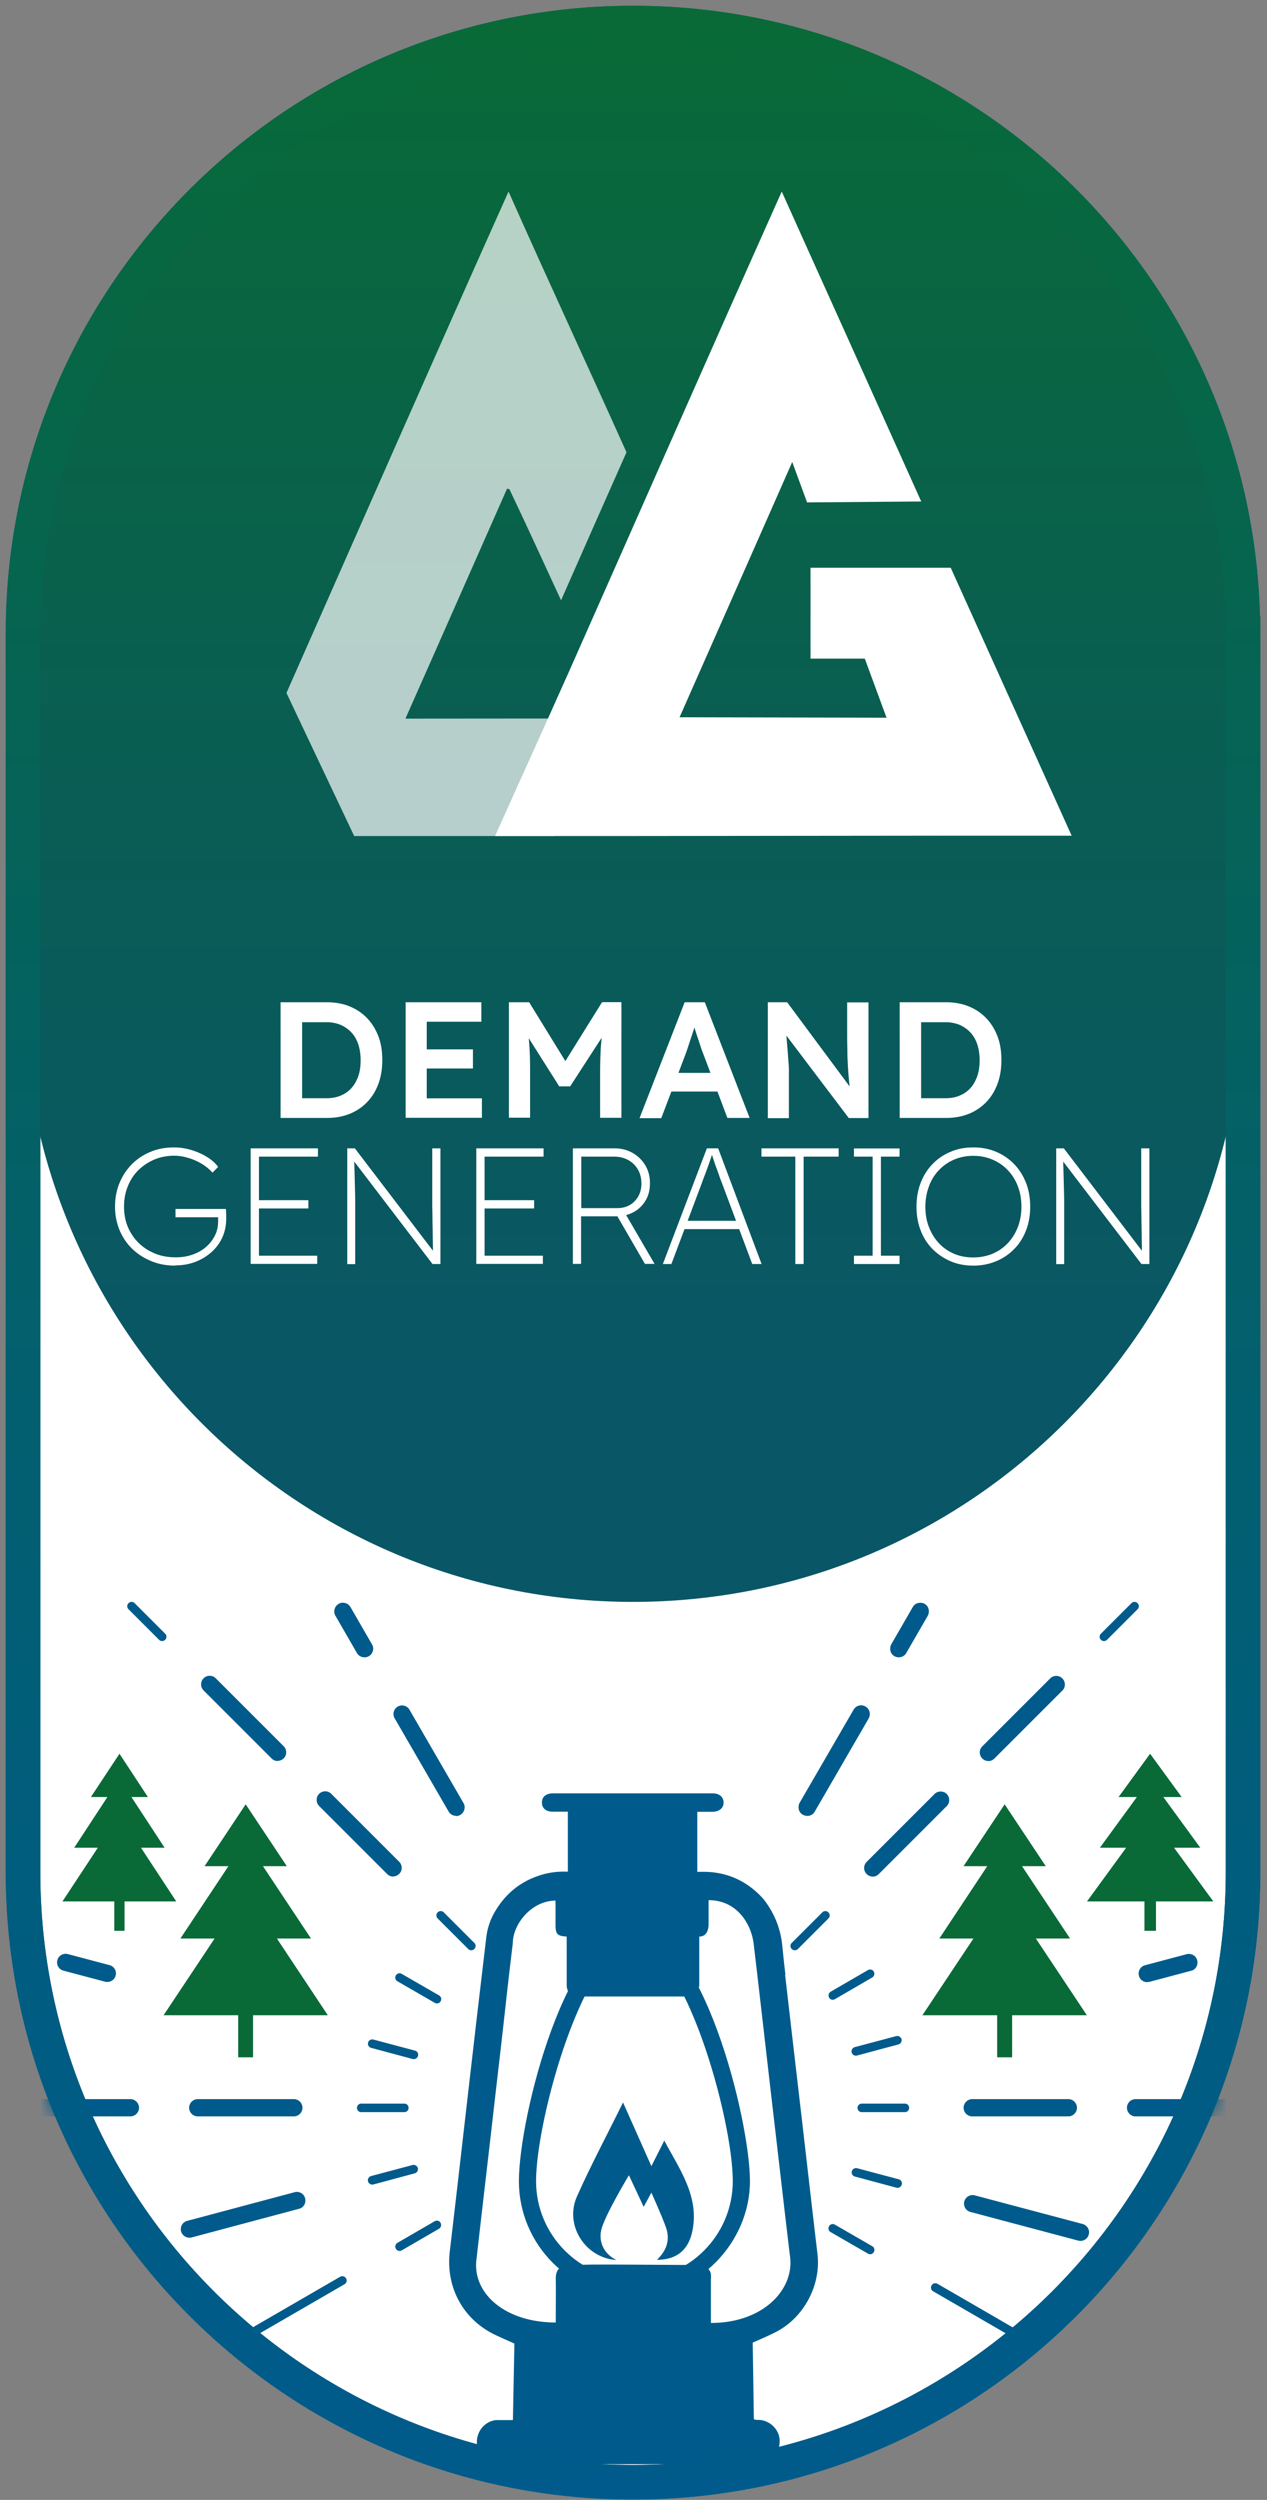 <svg xmlns="http://www.w3.org/2000/svg" width="110" height="217" fill="none"><rect width="100%" height="100%" fill="#808080" stroke="none"/><path fill="#fff" stroke="#00598A" stroke-miterlimit="10" stroke-width="3" d="M107.91 54.96C107.91 25.71 84.2 2 54.96 2 25.72 2 2 25.71 2 54.96v107.55c0 29.25 23.71 52.96 52.96 52.96s52.96-23.71 52.96-52.96V54.96h-.01Z"></path><mask id="a" width="110" height="217" x="0" y="0" maskUnits="userSpaceOnUse" style="mask-type:alpha"><path fill="#fff" stroke="#00598A" stroke-miterlimit="10" stroke-width="3" d="M107.91 54.96C107.91 25.71 84.2 2 54.96 2 25.72 2 2 25.71 2 54.96v107.55c0 29.25 23.71 52.96 52.96 52.96s52.96-23.71 52.96-52.96V54.96h-.01Z"></path></mask><g mask="url(#a)"><path fill="#005B8C" d="M35.102 183.34h-3.74c-.21 0-.37-.16-.37-.37s.16-.37.37-.37h3.74c.21 0 .37.16.37.37s-.16.37-.37.37ZM25.51 183.71h-8.34c-.41 0-.75-.34-.75-.75s.34-.75.75-.75h8.34c.41 0 .75.34.75.75s-.34.75-.75.75Zm-14.19 0H2.98c-.41 0-.75-.34-.75-.75s.34-.75.75-.75h8.34c.41 0 .75.34.75.75s-.34.75-.75.75ZM106.93 183.71h-8.34c-.41 0-.75-.34-.75-.75s.34-.75.75-.75h8.34c.41 0 .75.34.75.75s-.34.75-.75.75Zm-14.18 0h-8.34c-.41 0-.75-.34-.75-.75s.34-.75.75-.75h8.34c.41 0 .75.34.75.75s-.34.75-.75.75ZM78.56 183.34h-3.74c-.21 0-.37-.16-.37-.37s.16-.37.37-.37h3.74c.21 0 .37.16.37.37s-.16.37-.37.37ZM40.91 169.29c-.1 0-.19-.04-.26-.11L38 166.53a.368.368 0 0 1 0-.53c.15-.15.38-.15.53 0l2.65 2.65c.15.15.15.38 0 .53-.07.07-.17.11-.26.11h-.01ZM34.14 162.89a.71.71 0 0 1-.53-.22l-5.9-5.9a.75.75 0 0 1-.22-.53c0-.2.07-.39.22-.53.29-.29.76-.29 1.05 0l5.9 5.9c.29.29.29.76 0 1.05a.75.75 0 0 1-.53.22l.01.01Zm-10.03-10.03a.71.71 0 0 1-.53-.22l-5.9-5.9a.75.75 0 0 1-.22-.53c0-.2.07-.39.22-.53.29-.29.76-.29 1.05 0l5.9 5.9c.29.29.29.76 0 1.05a.75.75 0 0 1-.53.22h.01v.01ZM14.07 142.45c-.1 0-.19-.04-.26-.11l-2.65-2.65a.368.368 0 0 1 0-.53c.15-.15.38-.15.53 0l2.65 2.65c.15.15.15.38 0 .53-.07.07-.17.11-.26.11h-.01ZM69.001 169.29c-.1 0-.19-.04-.26-.11a.368.368 0 0 1 0-.53l2.65-2.65c.15-.15.38-.15.53 0 .15.15.15.38 0 .53l-2.65 2.65c-.07.07-.17.11-.26.11h-.01ZM75.77 162.89a.71.71 0 0 1-.53-.22.742.742 0 0 1 0-1.05l5.9-5.9c.28-.28.78-.28 1.05 0 .14.14.22.33.22.53s-.07.39-.22.53l-5.9 5.9a.75.75 0 0 1-.53.22l.01-.01Zm10.04-10.03a.71.71 0 0 1-.53-.22.742.742 0 0 1 0-1.05l5.9-5.9c.29-.29.76-.29 1.05 0 .14.14.22.33.22.53s-.07.39-.22.53l-5.9 5.9a.75.75 0 0 1-.53.22l.01-.01ZM95.841 142.45c-.1 0-.19-.04-.26-.11a.368.368 0 0 1 0-.53l2.65-2.65c.15-.15.38-.15.53 0 .15.15.15.38 0 .53l-2.65 2.65c-.07.07-.17.11-.26.11h-.01ZM70.062 157.62c-.13 0-.26-.04-.37-.1-.17-.1-.3-.26-.34-.46-.05-.19-.02-.4.07-.57l4.69-8.09c.1-.17.26-.3.46-.35a.758.758 0 0 1 .92.54c.05.19.02.4-.07.57l-4.69 8.1c-.13.23-.38.37-.65.37h-.02v-.01ZM78.02 143.86c-.13 0-.26-.04-.37-.1-.17-.1-.3-.26-.34-.46-.05-.19-.02-.4.07-.57l1.87-3.24c.1-.17.26-.3.46-.34.19-.05.4-.02.57.07.17.1.3.26.34.46.05.2.02.4-.07.57l-1.87 3.24c-.13.23-.38.37-.65.37h-.01ZM72.302 173.59a.37.37 0 0 1-.32-.19c-.1-.18-.04-.4.13-.51l3.24-1.88c.18-.1.41-.05.51.13.1.18.04.4-.13.51l-3.24 1.88a.34.34 0 0 1-.19.05v.01ZM34.689 195.39a.37.37 0 0 1-.32-.19c-.1-.18-.04-.4.13-.51l3.24-1.88c.18-.1.41-.05.51.14.1.18.04.4-.13.51l-3.24 1.88a.34.34 0 0 1-.19.05ZM74.301 178.44c-.16 0-.31-.11-.36-.28-.05-.2.07-.4.26-.46l3.61-.96c.19-.05.4.07.46.26.05.2-.07.4-.26.46l-3.61.97s-.07.01-.1.01ZM99.6 172.06c-.34 0-.64-.23-.72-.55-.05-.2-.02-.4.07-.57.1-.17.26-.3.46-.35l3.61-.96a.81.81 0 0 1 .57.07c.17.1.3.26.35.46.05.19.02.4-.07.57-.1.17-.26.3-.46.34l-3.61.96c-.06.02-.13.02-.19.02h-.01v.01ZM6.309 196.57c-.16 0-.31-.11-.36-.28-.05-.2.07-.4.26-.46l3.61-.97c.19-.05.4.07.46.26.05.2-.07.4-.26.46l-3.61.96s-.07.02-.1.02v.01ZM16.449 194.24c-.34 0-.64-.23-.73-.55-.1-.4.13-.81.53-.91l9.33-2.49c.4-.11.81.13.91.53.05.19.02.4-.07.57-.1.17-.26.3-.46.34l-9.33 2.49c-.06.02-.13.02-.19.02h.01ZM32.309 189.63c-.16 0-.31-.11-.36-.28-.05-.2.07-.4.26-.46l3.61-.96c.19-.05.4.07.46.26.05.19-.07.4-.26.46l-3.61.97s-.07.01-.1.01ZM77.93 189.91s-.07 0-.1-.01l-3.61-.97a.366.366 0 0 1-.26-.46c.05-.2.26-.31.46-.26l3.61.96c.2.05.32.26.26.46-.04.16-.19.28-.36.28ZM93.792 194.51c-.07 0-.13 0-.19-.02l-9.33-2.48a.745.745 0 1 1 .38-1.44l9.34 2.48c.19.05.35.17.46.35.1.17.13.37.07.57-.09.33-.38.55-.73.55v-.01ZM103.939 196.84s-.07 0-.1-.02l-3.61-.96a.367.367 0 0 1-.26-.46c.05-.2.26-.31.46-.26l3.61.96c.2.05.32.26.26.46-.05.16-.19.28-.36.28ZM9.32 172.04c-.06 0-.13 0-.19-.02l-3.62-.96a.74.74 0 0 1-.53-.91c.1-.4.51-.63.91-.53l3.62.96a.742.742 0 0 1-.2 1.46h.01ZM35.93 178.74s-.07 0-.1-.01l-3.61-.97a.366.366 0 0 1-.26-.46c.05-.2.25-.31.46-.26l3.61.96c.2.05.32.26.26.46-.04.16-.19.28-.36.28ZM75.541 195.67c-.06 0-.13 0-.19-.05l-3.24-1.87a.363.363 0 0 1-.13-.51c.1-.18.33-.24.51-.13l3.24 1.87c.18.1.24.33.13.51a.37.37 0 0 1-.32.19v-.01ZM89.3 203.63a.34.34 0 0 1-.19-.05l-8.1-4.69a.365.365 0 0 1-.13-.51c.1-.18.33-.24.51-.14l8.1 4.69c.18.1.24.33.13.51a.37.37 0 0 1-.32.19ZM21.621 203.02c.06 0 .13-.01.19-.05l8.1-4.69c.18-.11.24-.33.13-.51a.375.375 0 0 0-.51-.14l-8.1 4.69c-.18.1-.24.33-.13.51.07.12.19.19.32.19ZM98.201 208.78c-.06 0-.13-.02-.19-.05l-3.24-1.87a.363.363 0 0 1-.13-.51c.1-.18.33-.24.51-.13l3.24 1.87c.18.1.24.33.13.51a.37.37 0 0 1-.32.19v-.01ZM37.932 173.9c-.06 0-.13 0-.19-.05l-3.24-1.87a.363.363 0 0 1-.13-.51c.1-.18.33-.24.51-.13l3.24 1.87c.18.1.24.33.13.51a.37.37 0 0 1-.32.19v-.01ZM39.601 157.62c-.27 0-.52-.14-.65-.37l-4.69-8.1a.743.743 0 1 1 1.29-.74l4.69 8.1c.1.17.13.37.07.57-.05.19-.17.35-.35.46-.11.07-.24.1-.37.1v-.02h.01ZM31.64 143.86c-.27 0-.52-.14-.65-.37l-1.87-3.24a.707.707 0 0 1-.07-.57c.05-.19.17-.35.35-.46.17-.1.37-.13.57-.07.19.05.35.17.46.35l1.87 3.24c.21.36.08.81-.27 1.02a.71.71 0 0 1-.37.1h-.02Z"></path><path fill="#096A37" d="m105.341 165.05-3.41-4.66h2.28l-3.21-4.4h1.59l-2.74-3.76-2.74 3.76h1.59l-3.21 4.4h2.28l-3.4 4.66h4.99v2.55h1v-2.55h4.99-.01ZM15.302 165.05l-3.06-4.66h2.05l-2.88-4.4h1.43l-2.47-3.76-2.48 3.76h1.43l-2.88 4.4h2.05l-3.07 4.66h4.5v2.55h.89v-2.55h4.5-.01ZM14.201 174.93l4.43-6.66h-2.97l4.17-6.28h-2.07l3.57-5.37 3.57 5.37h-2.07l4.17 6.28h-2.96l4.42 6.66h-6.49v3.65h-1.29v-3.65h-6.49.01ZM80.082 174.93l4.43-6.66h-2.96l4.16-6.28h-2.06l3.57-5.37 3.57 5.37h-2.06l4.17 6.28h-2.97l4.43 6.66h-6.49v3.65h-1.3v-3.65h-6.49Z"></path><path fill="#005B8C" d="M68.16 171.38c.49 4.29.99 8.57 1.49 12.86.44 3.8.87 7.6 1.32 11.39.33 2.69-1.15 5.54-3.62 6.8-.67.34-1.35.63-2 .92l.1 6.64c.19.1.37.05.55.07.97.11 1.72.94 1.69 1.89-.03 1.08-.76 1.89-1.78 1.95-.22.01-.45 0-.67 0H43.51c-1.11 0-1.84-.54-2.06-1.5-.25-1.09.49-2.2 1.61-2.33h1.47l.13-6.64c-.51-.23-1.06-.47-1.61-.73-2.83-1.32-4.37-4.15-4-7.27.69-5.85 1.35-11.7 2.03-17.55.37-3.24.76-6.49 1.14-9.73.1-.79.34-1.46.62-1.98.86-1.58 2.11-2.71 3.81-3.31.85-.31 1.73-.43 2.65-.39v-5.21h-1.32c-.58 0-.94-.31-.93-.8 0-.49.36-.79.95-.79h13.89c.57 0 .94.33.93.81 0 .47-.38.78-.96.79h-1.32v5.21h.61c1.89.02 3.5.71 4.83 2.04.21.21.4.43.56.67a7.606 7.606 0 0 1 1.37 3.64c.09.85.17 1.71.28 2.56h-.03v-.01Zm-19.19 25.25c.99-.02 1.97-.06 2.96-.06 2.88 0 5.76.03 8.63.04.25 0 .47.05.7.12.22.19.43.39.46.7.02.19 0 .39 0 .58v3.63c4.63 0 7.34-3.01 6.85-5.91-.51-4.28-1-8.58-1.5-12.86-.55-4.72-1.08-9.44-1.64-14.16-.19-1.57-1.35-3.77-3.91-3.77v2.05c0 .73-.3 1.11-.81 1.11v4.15c0 .62-.46 1.05-1.06 1.05H50.2c-.62 0-1.01-.39-1-1.01v-4.19c-.78-.05-.96-.18-.97-.96v-2.16c-2.04 0-3.71 2-3.71 3.72-.29 2.35-.55 4.7-.81 7.05-.34 3.02-.7 6.04-1.04 9.06-.43 3.74-.87 7.47-1.29 11.21-.45 2.97 2.4 5.58 6.87 5.58 0-1.03.02-2.8 0-3.81 0-.56.19-.95.73-1.17h-.02l.01.01Z"></path><path fill="#005B8C" d="M55.08 199.36c-5.53 0-10.03-4.5-10.03-10.03 0-5.53 4.16-22.05 10.03-22.05 5.87 0 10.03 16.72 10.03 22.05 0 5.33-4.5 10.03-10.03 10.03Zm0-30.59c-4.29 0-8.54 15.12-8.54 20.56 0 4.71 3.83 8.54 8.54 8.54 4.71 0 8.54-3.83 8.54-8.54 0-5.44-4.25-20.56-8.54-20.56Z"></path><path fill="#005B8C" d="m56.552 188.03 1.12-2.22c1.35 2.53 3.01 4.8 2.46 7.75-.33 1.79-1.43 2.6-3.1 2.6.85-.8 1.16-1.74.79-2.8-.33-.96-1.27-3.03-1.27-3.03l-.67 1.23-1.28-2.74s-2.17 3.6-2.41 4.79c-.22 1.02.25 2.04 1.31 2.56h-.06c-2.56-.21-4.32-2.83-3.46-5.24.04-.1.08-.22.13-.32 1.23-2.75 2.65-5.41 3.98-8.11.82 1.85 1.64 3.69 2.47 5.55v-.02h-.01Z"></path></g><path fill="url(#b)" d="M107.92 54.96C107.92 25.71 84.21 2 54.96 2S2 25.71 2 54.96v31.13c0 29.25 23.71 52.96 52.96 52.96s52.96-23.71 52.96-52.96V54.96Z"></path><path stroke="url(#c)" stroke-miterlimit="10" stroke-width="3" d="M107.91 54.96C107.91 25.71 84.2 2 54.96 2 25.72 2 2 25.71 2 54.96v107.55c0 29.25 23.71 52.96 52.96 52.96s52.96-23.71 52.96-52.96V54.96h-.01Z"></path><path fill="#fff" d="M24.36 97.04V87h4.03c.73 0 1.38.12 1.97.36.59.24 1.09.58 1.52 1.03.43.45.75.98.98 1.59.23.61.33 1.29.33 2.04s-.11 1.43-.33 2.04c-.23.62-.55 1.15-.97 1.59-.42.44-.93.79-1.52 1.03-.6.24-1.25.36-1.98.36h-4.03Zm1.87-1.44-.14-.27h2.24c.47 0 .88-.07 1.25-.23.37-.15.68-.37.94-.66.26-.29.45-.64.59-1.04.14-.41.2-.86.2-1.37 0-.51-.07-.96-.2-1.37-.14-.41-.33-.75-.6-1.04-.26-.28-.58-.5-.94-.66a3.24 3.24 0 0 0-1.25-.23h-2.28l.19-.24v7.11ZM35.219 97.04V87h6.57v1.69h-4.74v6.65h4.79v1.69h-6.62v.01Zm.86-4.29v-1.66h4.98v1.66h-4.98ZM44.182 97.04V87h1.76l3.66 5.95-1.03-.02 3.7-5.94h1.68v10.04h-1.85v-3.77c0-.86.02-1.63.06-2.33.05-.69.12-1.37.22-2.05l.23.62-3.11 4.8h-.95l-3.01-4.76.2-.66c.11.64.18 1.3.22 1.97.05.68.06 1.47.06 2.4v3.77h-1.85.01v.02ZM55.531 97.04 59.441 87h1.75l3.89 10.04h-1.93l-2.15-5.71c-.05-.11-.11-.29-.19-.54-.08-.25-.17-.52-.27-.81-.1-.29-.18-.56-.26-.82-.08-.26-.14-.44-.17-.55h.36c-.06.18-.12.4-.2.64-.08.24-.16.49-.24.74-.09.26-.17.5-.25.75-.08.24-.15.45-.22.65l-2.15 5.67h-1.87l-.01-.02Zm1.78-2.29.65-1.62h4.58l.69 1.62h-5.92ZM66.66 97.04V87h1.68l5.82 7.84-.32.06c-.04-.27-.07-.54-.1-.82-.03-.28-.06-.58-.08-.88-.02-.31-.05-.62-.06-.96-.02-.33-.03-.69-.03-1.05-.01-.37-.02-.76-.02-1.17v-3.01h1.85v10.04h-1.71l-5.85-7.73.37-.1c.05.53.09.99.12 1.37.03.38.06.7.08.98.02.27.03.5.05.68.02.18.02.35.03.49v4.32h-1.85l.02-.02ZM78.11 97.04V87h4.03c.73 0 1.38.12 1.97.36.59.24 1.09.58 1.52 1.03.43.45.75.98.98 1.59.23.61.33 1.29.33 2.04s-.11 1.43-.33 2.04c-.23.62-.55 1.15-.97 1.59-.42.44-.93.79-1.52 1.03-.6.24-1.25.36-1.98.36h-4.03Zm1.86-1.44-.14-.27h2.24c.47 0 .88-.07 1.25-.23.37-.15.68-.37.94-.66.26-.28.45-.64.59-1.04.14-.41.2-.86.2-1.37 0-.51-.07-.96-.2-1.37-.14-.41-.33-.75-.6-1.04-.26-.28-.58-.5-.94-.66a3.24 3.24 0 0 0-1.25-.23h-2.28l.19-.24v7.11ZM15.228 109.86c-.75 0-1.43-.12-2.07-.38-.64-.26-1.19-.61-1.66-1.06-.47-.45-.84-.99-1.11-1.62a5.29 5.29 0 0 1-.4-2.06c0-.75.13-1.43.39-2.06.26-.62.62-1.17 1.08-1.63.46-.46 1-.82 1.62-1.07.62-.26 1.29-.38 2.01-.38.5 0 1.01.07 1.51.22s.95.35 1.36.6c.41.25.74.54.98.87l-.49.5a4.1 4.1 0 0 0-.92-.76c-.37-.22-.76-.4-1.19-.52-.42-.13-.83-.19-1.22-.19-.61 0-1.19.11-1.71.33-.52.22-.99.53-1.39.92-.4.39-.7.86-.92 1.4-.22.54-.33 1.13-.33 1.77 0 .64.11 1.23.33 1.76.23.53.54 1 .95 1.4.41.4.89.7 1.43.92.54.22 1.14.32 1.78.32.53 0 1.03-.08 1.47-.24.45-.16.84-.38 1.17-.67.33-.29.58-.62.77-1 .19-.38.27-.8.27-1.25v-.69l.26.37h-3.96v-.72h4.37s.02.12.02.22.01.21.01.32v.3c0 .58-.11 1.12-.33 1.62-.22.5-.54.92-.95 1.29-.41.36-.88.65-1.41.85-.53.2-1.11.3-1.74.3l.02.02ZM21.762 109.72V99.68h5.84v.72h-5.12v8.6h5.06v.71h-5.78v.01Zm.34-4.82v-.72h4.67v.72h-4.67ZM30.149 109.72V99.68h.66l6.97 9.14-.17.37c-.01-.07-.02-.28-.02-.6 0-.32-.01-.72-.02-1.17 0-.45-.01-.92-.02-1.4 0-.48-.01-.93-.02-1.33v-5.01h.71v10.04h-.69l-7.02-9.19.2-.4c.01.19.02.46.03.81l.03 1.13.03 1.19c.01.39.02.72.02 1v5.47h-.71.01l.01-.01ZM41.352 109.72V99.68h5.84v.72h-5.12v8.6h5.06v.71h-5.78v.01Zm.35-4.82v-.72h4.67v.72h-4.67ZM49.738 109.72V99.68h3.61c.6 0 1.12.14 1.58.4a3 3 0 0 1 1.1 1.08c.27.45.4.97.4 1.54 0 .57-.12 1.08-.38 1.51-.26.43-.6.77-1.05 1.01-.44.24-.95.36-1.51.36h-3.04v4.13h-.71v.01Zm.72-4.85h3.13c.41 0 .78-.09 1.09-.27.31-.18.56-.44.74-.76.18-.32.27-.69.27-1.11 0-.45-.1-.85-.3-1.2-.2-.35-.48-.63-.84-.83-.36-.2-.77-.3-1.23-.3h-2.85v4.47h-.01Zm5.54 4.85-2.5-4.32.6-.38 2.73 4.69h-.83v.01ZM57.55 109.72l3.82-10.04h.98l3.77 10.04h-.81l-2.6-6.94c-.11-.29-.22-.56-.29-.79-.08-.23-.16-.45-.24-.66-.08-.21-.15-.43-.23-.67-.08-.23-.16-.5-.26-.79h.24c-.1.32-.19.6-.27.83-.08.24-.16.46-.24.68-.08.22-.16.44-.25.67-.09.23-.19.51-.3.81l-2.58 6.86h-.74Zm1.56-3.03.27-.72h4.92l.27.72H59.1h.01ZM69.05 109.72v-9.32h-2.94v-.72h6.7v.72h-3.04v9.32h-.72ZM74.14 109.72V109h1.62v-8.6h-1.62v-.71h3.96v.71h-1.62v8.6h1.62v.72h-3.96ZM84.5 109.86c-.71 0-1.37-.12-1.97-.38a5 5 0 0 1-1.57-1.06c-.44-.45-.79-.99-1.03-1.62-.24-.62-.36-1.31-.36-2.06s.12-1.43.36-2.06c.24-.62.58-1.17 1.03-1.63.44-.46.96-.82 1.57-1.07.6-.26 1.25-.38 1.97-.38s1.38.12 1.98.38c.6.25 1.12.61 1.57 1.07.44.46.78 1 1.03 1.63.24.62.36 1.31.36 2.06s-.12 1.44-.36 2.06c-.24.62-.58 1.17-1.03 1.62-.44.45-.96.81-1.57 1.06a5.1 5.1 0 0 1-1.98.38Zm0-.71c.6 0 1.16-.11 1.67-.32.51-.22.95-.52 1.33-.92.37-.4.66-.86.87-1.4.2-.53.31-1.12.31-1.76 0-.64-.1-1.23-.31-1.77-.2-.54-.49-1-.87-1.4-.37-.4-.82-.7-1.33-.92-.51-.22-1.07-.33-1.67-.33-.6 0-1.16.11-1.67.33a3.972 3.972 0 0 0-2.18 2.32c-.2.54-.31 1.13-.31 1.77 0 .64.1 1.23.31 1.76.2.53.49 1 .86 1.4.37.4.81.7 1.32.92.51.22 1.07.32 1.67.32ZM91.7 109.72V99.68h.66l6.97 9.14-.17.37c-.01-.07-.02-.28-.02-.6 0-.32-.01-.72-.02-1.17 0-.45-.01-.92-.02-1.4 0-.48-.01-.93-.02-1.33v-5.01h.71v10.04h-.69l-7.02-9.19.2-.4c.01.19.02.46.03.81l.03 1.13.03 1.19c.01.39.02.72.02 1v5.47h-.71.01l.01-.01Z"></path><path fill="#fff" fill-opacity=".7" d="M35.211 62.35c2.95-6.64 5.87-13.29 8.81-19.93.06 0 .15.03.21.05 1.52 3.19 2.99 6.42 4.48 9.64 1.89-4.3 3.78-8.57 5.68-12.85-3.39-7.55-6.88-15.06-10.24-22.63-6.49 14.48-12.86 29.01-19.28 43.52 1.95 4.14 3.92 8.27 5.88 12.42h17.41l4.6-10.19c-4.12-.02-13.42 0-17.54 0"></path><path fill="#fff" d="m67.86 42.19.92-2.09 1.29 3.51 9.91-.08-6.43-14.29c-1.95-4.33-3.87-8.57-5.68-12.61-6.18 13.82-12.27 27.68-18.4 41.51-.68 1.52-1.36 3.03-2.04 4.55-1.48 3.29-4.45 9.88-4.45 9.88h11.43l27.18-.03v.02s.02 0 .02-.02h11.43l-10.5-23.26H70.37v7.89h4.71l1.89 5.13L59 62.26c2.96-6.69 5.91-13.39 8.87-20.09"></path><defs><linearGradient id="b" x1="54.96" x2="54.96" y1="2" y2="139.05" gradientUnits="userSpaceOnUse"><stop stop-color="#096A37"></stop><stop offset=".45" stop-color="#095E52"></stop><stop offset=".88" stop-color="#095667"></stop></linearGradient><linearGradient id="c" x1="54.96" x2="54.96" y1=".5" y2="216.97" gradientUnits="userSpaceOnUse"><stop stop-color="#096A37"></stop><stop offset=".1" stop-color="#076742"></stop><stop offset=".5" stop-color="#03606A"></stop><stop offset=".81" stop-color="#005C82"></stop><stop offset="1" stop-color="#005B8C"></stop></linearGradient></defs></svg>